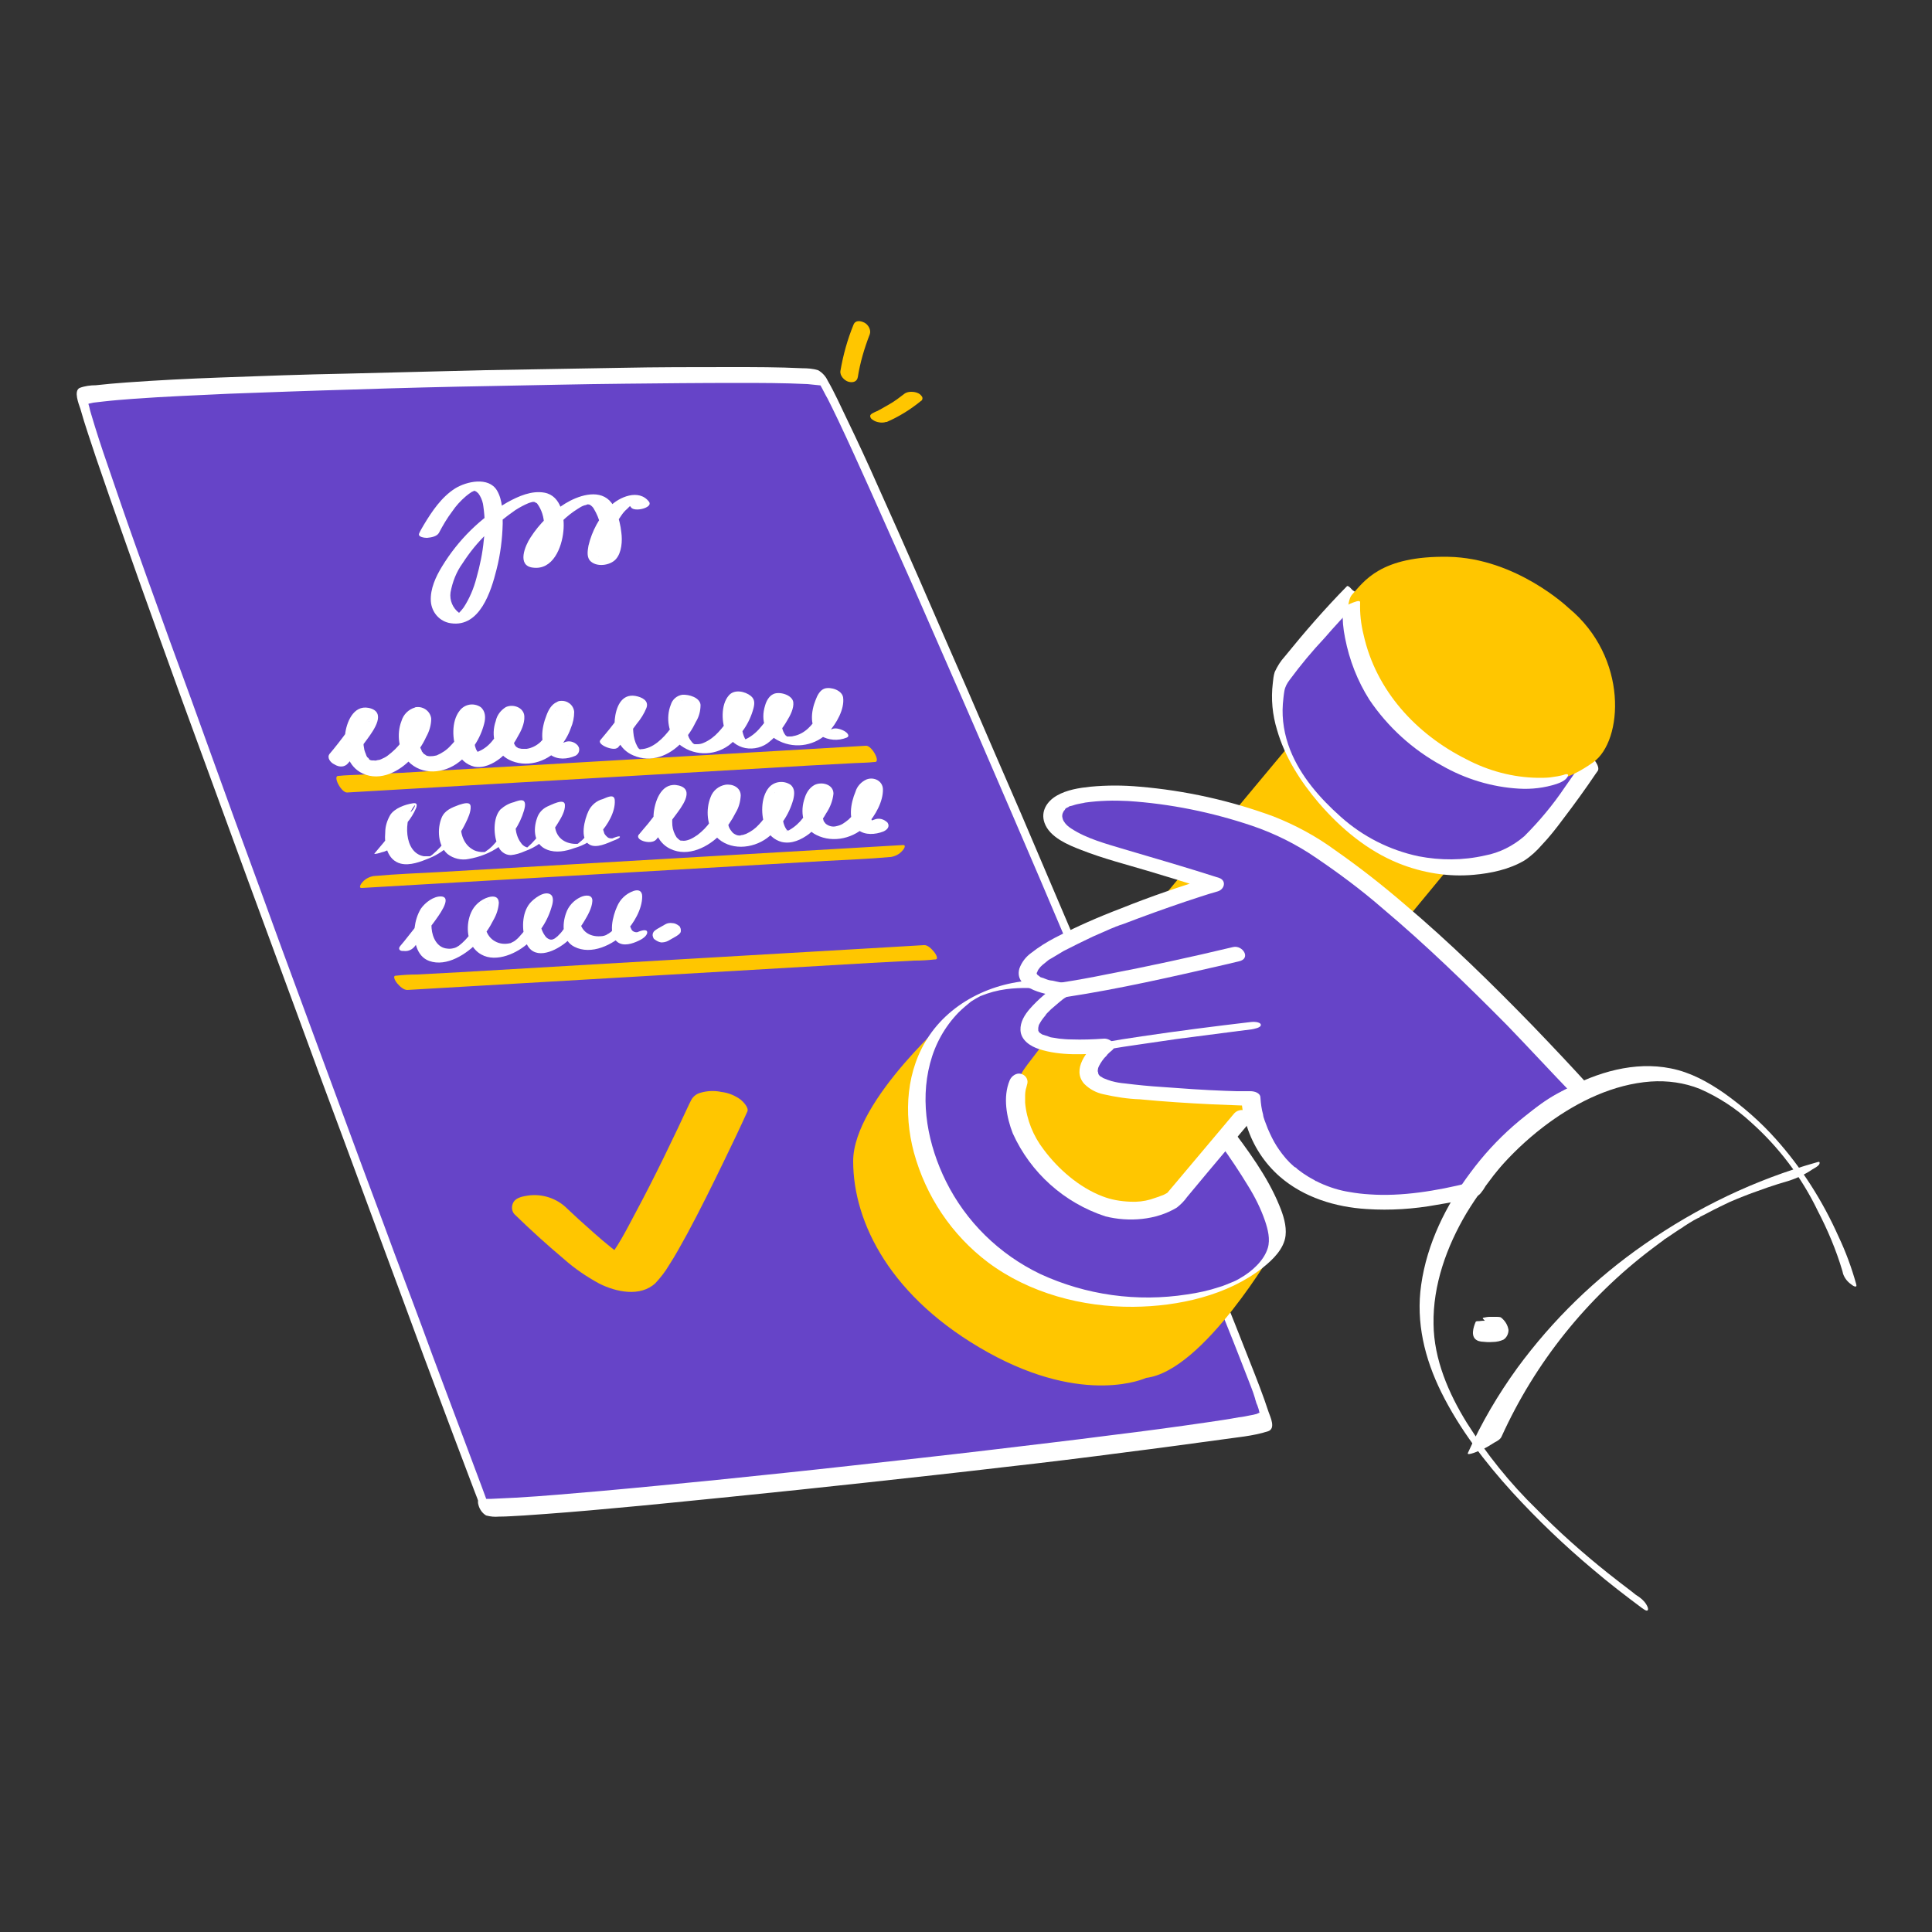 <svg transform="scale(1)" version="1.1" id="LCr2WRf7YY" xmlns="http://www.w3.org/2000/svg" xmlns:xlink="http://www.w3.org/1999/xlink" x="0px" y="0px" viewBox="0 0 500 500" xml:space="preserve" class="pbimage_pbimage__wrapper__image__0LEis false"><rect x="0" y="0" width="500" height="500" fill="#333333" stroke="none"/><title>Approval 3</title><style type="text/css"> .st0{fill:#FFFFFF;} .st1{fill:#000005;} .st2{fill:#59BE4C;}
 .st2{fill:#ffc600;}
 .st1{fill:#fff;}
 .st0{fill:#6644c8;}</style><g id="paper"><path class="st0" d="M125.4,390c0,0-106.1-284.1-104-287.3s186.5-7.5,191.1-4.8s117.4,266.7,115.2,269.8S131,392.3,125.4,390z" fill="#FFFFFF"></path><path class="st1" d="M126.6,390l-1.8-4.9c-1.7-4.5-3.4-9.1-5.1-13.6c-2.6-6.9-5.2-13.9-7.8-20.8c-3.2-8.8-6.5-17.5-9.8-26.3
		c-3.7-10.1-7.5-20.1-11.2-30.2c-4-10.8-8-21.7-12-32.5c-4.1-11.1-8.2-22.2-12.2-33.3c-4-10.8-7.9-21.6-11.8-32.4
		c-3.6-10-7.2-20-10.9-30c-1.6-4.5-3.3-9.1-4.9-13.6c-0.8-2.1-1.5-4.2-2.3-6.4c-0.7-2-1.4-3.9-2-5.6c-2.4-6.7-4.7-13.5-7-20.2
		c-1.5-4.3-2.9-8.6-4.2-13c-0.2-0.7-0.4-1.3-0.5-1.9l-0.2-0.7c0-0.1,0-0.2-0.1-0.3c-0.1-0.5,0.1,0.5,0,0.2c0-0.1-0.1-0.3-0.1-0.4
		c0.1-0.4-0.1,0.5,0,0.2c-0.2,0.5-0.4,0.3,0.2,0.2l0.3-0.1c0.3-0.1-0.2,0,0.1,0l0.9-0.2c0.9-0.1,1.7-0.2,2.6-0.3
		c2.6-0.3,5.3-0.5,7.9-0.7c8.2-0.6,16.3-0.9,24.5-1.3c10.8-0.4,21.6-0.8,32.4-1.1c11.9-0.4,23.8-0.7,35.7-0.9
		c11.5-0.2,23-0.5,34.5-0.6c9.6-0.1,19.2-0.2,28.8-0.2c6.1,0,12.3,0,18.4,0.3c1.3,0.1,2.6,0.3,3.9,0.4c-0.3,0-0.3-0.2-0.1,0
		s-0.3-0.2-0.2-0.2c-0.2-0.2-0.4-0.4-0.6-0.6c0.3,0.3,0.2,0.7-0.1-0.1c0.1,0.2,0.2,0.4,0.3,0.6c0.7,1.2,1.3,2.5,2,3.7
		c0.1,0.2,0.2,0.4,0.3,0.6l0.1,0.2l0.7,1.4c0.5,1.1,1.1,2.2,1.6,3.3c2.8,5.9,5.5,11.9,8.2,17.9c3.6,8.1,7.2,16.1,10.8,24.2
		c4.2,9.6,8.4,19.2,12.6,28.8c4.6,10.5,9.1,21.1,13.7,31.7c4.7,10.9,9.4,21.9,14,32.8c4.6,10.8,9.1,21.5,13.7,32.3
		c4.2,9.9,8.3,19.9,12.5,29.8c3.6,8.6,7.1,17.1,10.6,25.7c2.7,6.6,5.4,13.2,8,19.9c0.9,2.4,1.9,4.8,2.8,7.2c0.4,1,0.7,1.9,1,2.9
		l0.1,0.3c0.2,0.5-0.2-0.5-0.1-0.2l0.2,0.6c0.1,0.4,0.2,0.7,0.4,1.1c0.2,0.6,0.4,1.1,0.5,1.7c0.1,0.2,0.1,0.4,0.2,0.6
		c0.2,0.5-0.1-0.6,0,0c0,0.3,0-0.6,0.2-0.5c-0.3,0.1-0.7,0.2-1,0.4c-0.8,0.2-1.1,0.3-1.8,0.4c-1,0.2-1.9,0.4-2.9,0.5
		c-2.7,0.5-5.5,0.9-8.2,1.3c-8.2,1.2-16.4,2.3-24.6,3.3c-10.7,1.4-21.3,2.6-32,3.9c-11.8,1.4-23.6,2.7-35.4,4
		c-11.6,1.3-23.2,2.5-34.9,3.7c-10.1,1-20.2,2-30.3,2.9c-7.2,0.6-14.5,1.3-21.8,1.7c-2.1,0.1-4.1,0.2-6.2,0.3c-0.6,0-1.3,0-1.9,0
		l-0.6,0c-0.4,0-0.1,0-0.1,0c-1-0.4-1,0.8-0.8,1.5c0.3,1.2,1,2.2,2,2.8c1.1,0.3,2.2,0.4,3.3,0.3c2.2,0,4.4-0.2,6.6-0.3
		c7.4-0.5,14.9-1.1,22.3-1.8c10.3-0.9,20.6-2,30.8-3c11.8-1.2,23.5-2.4,35.3-3.7c11.9-1.3,23.8-2.6,35.7-4
		c10.7-1.2,21.3-2.5,31.9-3.9c8-1,16-2.1,24.1-3.2c4-0.6,8.4-0.9,12.4-2.2c2-0.7,0.6-3.6,0.1-5c-1.4-4.3-3.1-8.6-4.8-12.9
		c-2.6-6.7-5.3-13.4-8-20.1c-3.5-8.7-7.1-17.3-10.7-26c-4.2-10.1-8.4-20.1-12.6-30.1c-4.6-10.8-9.1-21.7-13.8-32.5
		c-4.7-11-9.4-22.1-14.1-33.1c-4.6-10.6-9.2-21.2-13.8-31.9c-4.2-9.6-8.4-19.2-12.6-28.9c-3.5-8-7.1-16.1-10.7-24.1
		c-2.6-5.9-5.3-11.7-8.1-17.5c-1.6-3.3-3.1-6.7-4.9-9.8c-0.5-1.1-1.4-2.1-2.5-2.7c-1.3-0.4-2.7-0.5-4.1-0.5
		c-6.1-0.3-12.2-0.3-18.4-0.3c-9.6,0-19.3,0-28.9,0.2c-11.6,0.2-23.2,0.4-34.8,0.6c-12,0.3-24,0.6-36,0.9c-10.8,0.2-21.7,0.6-32.5,1
		c-8.2,0.3-16.3,0.7-24.5,1.3c-2.6,0.2-5.1,0.4-7.7,0.7c-1.4,0-2.9,0.2-4.2,0.7c-1.6,0.8-0.2,4.2,0.2,5.4c1.2,4.3,2.7,8.5,4.1,12.8
		c2.3,6.7,4.6,13.4,7,20.1c3.1,8.8,6.2,17.6,9.4,26.4c3.6,10,7.2,20,10.9,30c4,10.9,8,21.9,12,32.8c4.1,11.1,8.2,22.3,12.3,33.4
		c4,11,8.1,22,12.2,33c3.7,10.1,7.5,20.2,11.2,30.3c3.3,8.8,6.5,17.6,9.8,26.5c2.6,6.9,5.2,13.9,7.8,20.8c1.7,4.5,3.4,9,5.1,13.5
		c0.6,1.5,1.2,3.1,1.7,4.6c0.3,0.7,1.2,2.4,2.2,2.3S126.8,390.6,126.6,390z" fill="#000005"></path><path class="st1" d="M113.6,137.9c1-1.9,2.1-3.8,3.4-5.5c1-1.5,2.2-2.8,3.6-4c0.5-0.4,1-0.8,1.5-1.1l0.5-0.2
		c-0.5,0.2,0.1-0.1,0.2-0.1s-0.6,0.1-0.1,0c-0.8,0.1,0.6,0.1-0.1,0c0.1,0,0.3,0,0.4,0.1c0.2,0.1,0.4,0.2,0.6,0.4
		c-0.3-0.2,0.1,0.1,0.2,0.2c0.1,0.2,0.3,0.4,0.4,0.6c0.5,0.9,0.8,1.8,0.9,2.8c0.4,2.9,0.5,5.8,0.1,8.7c-0.3,3.3-1,6.6-1.9,9.8
		c-0.7,2.7-1.8,5.3-3.3,7.6c-0.3,0.4-0.7,0.9-1.1,1.3l-0.2,0.2c-0.3,0.3,0.3-0.2,0,0c-0.1,0.1-0.2,0.1-0.3,0.2c-0.4,0.3,0.4-0.1,0,0
		c-0.6,0.2,0.5-0.1-0.1,0c0.1,0,1.1-0.1,0.6-0.1c0.3,0,0.7,0.2,0.3,0c-0.1,0-0.4-0.2,0,0c-0.1-0.1-0.3-0.1-0.4-0.2
		c-1.6-1.2-2.5-3.2-2.2-5.3c0.5-2.7,1.5-5.3,3.1-7.5c1.8-2.8,3.9-5.4,6.3-7.7c2.3-2.3,4.8-4.3,7.4-6.1c1.1-0.7,2.2-1.3,3.4-1.8
		l0.3-0.1c0.5-0.2-0.5,0.2,0,0l0.7-0.2c0.7-0.2-0.4,0.1,0.2,0c0.8-0.2-0.3,0,0.2,0s-0.5,0.1,0.2,0c0.1,0,0.4,0.1-0.2,0
		c0.1,0,0.2,0,0.3,0.1c0.2,0.2-0.1,0-0.1,0c0.1,0,0.2,0.1,0.3,0.1c0.4,0.3,0-0.1,0.3,0.2c1.2,1.6,1.8,3.6,1.8,5.6
		c0.1,2.1-0.2,4.3-1,6.2c-0.3,0.7-0.6,1.4-1.1,2.1c-0.2,0.3-0.5,0.5-0.7,0.8c0.2-0.2,0.1,0,0,0c0.2-0.1,0.4-0.2,0.6-0.2
		c0.7-0.3,1.4-0.3,2.1,0c0,0-0.1,0-0.2-0.3c-0.1-0.2-0.1-0.4-0.2-0.6c-0.1-0.5,0-0.9,0.1-1.4c0.4-1.3,1-2.6,1.8-3.7
		c1.9-2.8,4.4-5.3,7.3-7.1c0.6-0.4,1.1-0.7,1.7-0.9c0.1,0,0.6-0.2,0.1,0l0.6-0.2c0.2-0.1,0.2-0.2-0.1,0l0.4-0.1h-0.1
		c0.2-0.1,0.1-0.1-0.1,0c0,0,0.7,0.1,0.1,0c0.1,0,0.3,0.1,0.4,0.1c0.3,0.1-0.4-0.2,0.1,0c0.5,0.3,0.9,0.7,1.1,1.1
		c1.5,2.5,2.2,5.4,2.2,8.4c0,1-0.1,2-0.4,2.9c-0.1,0.4-0.3,0.7-0.5,1c0,0-0.2,0.2-0.2,0.3c0.3-1,2.4-0.2,2.6-0.5
		c-0.2-0.2-0.3-0.4-0.4-0.6c-0.1-0.5-0.1-1,0-1.4c0.2-1.5,0.7-2.9,1.4-4.3c0.7-1.5,1.5-2.8,2.4-4.1c0.4-0.6,0.9-1.2,1.5-1.7
		c0.2-0.2,0.4-0.4,0.6-0.6c0.1-0.1,0.9-0.7,0.5-0.4c0.1-0.1,0.2-0.1,0.3-0.1c0.5-0.1-0.5,0.1,0,0c0.1,0-1,0.1-0.7,0.1
		s-0.6-0.1-0.5-0.1c0.2,0-0.1-0.2,0.1,0s0.2,0.1,0.2,0.1l0.2,0.2c0.1,0.1,0.2,0.3,0.3,0.4c0.9,1.3,5.7,0.1,4.7-1.4
		c-2.6-3.5-7.8-1.3-10.2,1.2c-2.7,2.8-4.6,6.3-5.5,10.1c-0.2,1.2-0.5,2.7,0.3,3.8c1.6,1.9,5.3,1.4,6.8-0.3s1.7-4.7,1.4-6.9
		c-0.2-1.8-0.6-3.7-1.4-5.4c-0.3-1.1-0.9-2.1-1.7-2.9c-3.1-3-8.3-1.1-11.4,0.8c-3.6,2.2-6.7,5.2-9,8.8c-1.4,2.1-3.6,7.3,0.6,7.8
		c5.2,0.7,7.5-5.2,7.9-9.4c0.4-3.7-0.5-9.2-4.9-10c-3.3-0.6-6.7,0.9-9.6,2.5c-6.9,4-12.7,9.7-16.9,16.6c-1.6,2.6-3.1,5.8-2.9,9
		c0.2,2.9,2.3,5.3,5.2,5.7c7.5,1.1,10.4-8.3,11.8-13.9c1-3.9,1.5-7.9,1.6-11.9c0-2.8,0-6.1-1.5-8.6c-2.2-3.6-7.9-2.3-10.8-0.5
		c-3.5,2.2-6,5.9-8.1,9.4c-0.4,0.7-0.9,1.5-1.2,2.2c-0.5,1,1.4,1.2,2,1.2C111.7,139.1,113.1,138.8,113.6,137.9L113.6,137.9z" fill="#000005"></path><path class="st2" d="M133.1,314.2c4.1,4,8.4,7.9,12.8,11.6c2.8,2.5,5.9,4.6,9.2,6.4c4.4,2.2,10.6,3.5,14.5-0.1
		c1.3-1.4,2.5-2.9,3.5-4.6c1.7-2.6,3.2-5.4,4.7-8.1c3.4-6.3,6.6-12.8,9.7-19.2c2-4.1,4-8.3,5.9-12.5c0.5-1-1.1-2.6-1.7-3.1
		c-1.5-1.1-3.2-1.8-5-2c-1.8-0.4-3.7-0.3-5.4,0.2c-1.2,0.3-2.2,1.2-2.6,2.3l-0.3,0.7l0.4-1c-4.6,9.9-9.3,19.7-14.4,29.2
		c-2.3,4.3-4.6,9-7.8,12.7c-0.2,0.2-0.5,0.5-0.7,0.7c-0.2,0.3,1.1-0.9,0.6-0.5c-0.1,0.1-0.2,0.1-0.3,0.2c1.2-1.1,4.4-0.9,5.8-0.7
		c-0.9-0.2,2.5,0.7,1.3,0.3c-0.9-0.3,2.1,1,0.8,0.3c-0.5-0.3-1-0.5-1.5-0.8s1.6,1,0.8,0.5l-0.3-0.2l-1.1-0.7c-1.3-0.9-2.6-2-3.9-3
		c-2.9-2.3-5.6-4.8-8.4-7.3c-1-0.9-1.9-1.8-2.9-2.7c-0.6-0.6-1.3-1.3,0.1,0.1l-0.3-0.3c-2.6-2.5-6.3-3.7-9.9-3.2
		c-1.3,0.2-3.1,0.5-3.8,1.7C132.3,312.1,132.4,313.4,133.1,314.2L133.1,314.2z" fill="#59BE4C"></path><path class="st2" d="M89.8,205.1l13.7-0.8l32.6-1.9l39.5-2.3l34.2-2l11.2-0.6c1.8-0.1,3.6-0.1,5.3-0.3h0.2c1.4-0.1-0.9-4.3-2.4-4.2
		l-13.7,0.8l-32.7,1.9l-39.5,2.3l-34.2,2L93,200.5c-1.8,0.1-3.6,0.1-5.3,0.3h-0.2C86.1,200.9,88.3,205.1,89.8,205.1L89.8,205.1z" fill="#59BE4C"></path><path class="st2" d="M93.7,229.8l13.7-0.8l32.7-1.9l39.5-2.3l34.2-2c5.5-0.3,11-0.5,16.5-1h0.2c1.2-0.2,2.2-0.7,3-1.6
		c0.4-0.4,1.2-1.6,0.1-1.5l-13.7,0.8l-32.7,1.9l-39.5,2.3l-34.2,2c-5.5,0.3-11,0.5-16.5,1h-0.2c-1.2,0.2-2.2,0.7-3,1.6
		C93.5,228.6,92.6,229.9,93.7,229.8L93.7,229.8z" fill="#59BE4C"></path><path class="st2" d="M105.4,256.2l13.7-0.8l32.6-1.9l39.5-2.3l34.2-2l11.2-0.6c1.8,0,3.6-0.1,5.3-0.3h0.2c1-0.1-0.2-1.8-0.4-2
		c-0.6-0.7-1.6-1.8-2.6-1.7l-13.6,0.8l-32.7,1.9l-39.5,2.3l-34.2,2l-11.2,0.6c-1.8,0-3.6,0.1-5.3,0.3c-0.1,0-0.2,0-0.2,0
		c-1,0.1,0.2,1.8,0.4,2C103.4,255.2,104.4,256.2,105.4,256.2z" fill="#59BE4C"></path><path class="st1" d="M90.1,197.5c1.8-2,3.4-4.1,5-6.3s5.1-7,0.3-8c-4-0.8-5.8,3.9-6.1,7c-0.3,3.9,0.7,8.2,4.6,10
		c4.6,2.1,9.6-0.6,12.7-4c1.5-1.6,2.8-3.5,3.7-5.5c0.8-1.4,1.3-3.1,1.3-4.7c-0.2-1.9-2-3.2-3.8-3c-0.1,0-0.3,0-0.4,0.1
		c-1.7,0.5-3,1.8-3.5,3.5c-1.3,3.3-0.8,7.8,1.7,10.4c3.6,3.8,9.4,3.2,13.2,0.2c3.2-2.5,5.5-6,6.5-9.9c0.4-1.5,0.4-3.2-0.9-4.3
		c-1.8-1.2-4.2-0.8-5.5,1c-2.1,2.7-1.9,7.5-0.6,10.5c0.7,1.9,2.4,3.4,4.4,3.9c2.4,0.5,4.9-0.7,6.8-2.2c1.8-1.5,3.3-3.3,4.4-5.4
		c0.9-1.5,1.9-3.5,1.8-5.4c-0.1-2.3-2.9-3.3-4.8-2.4c-1.3,0.8-2.3,2.1-2.6,3.6c-1.3,3.7-0.3,8.1,3.4,10c4.3,2.2,9.7,0.7,12.8-2.8
		c1.4-1.6,2.5-3.3,3.2-5.3c0.6-1.4,0.9-2.8,0.9-4.3c-0.2-1.8-1.8-3-3.6-2.8c-0.3,0-0.6,0.1-0.9,0.3c-1.4,0.6-2.2,2.1-2.7,3.5
		c-1.2,3-2,7.8,1,10.1c1.9,1.4,4.4,1.2,6.5,0.3c0.8-0.4,1.2-1.3,0.9-2.2c-0.1-0.2-0.2-0.3-0.3-0.5c-0.9-1-2.3-1.3-3.4-0.8
		c-0.3,0.1-0.5,0.2-0.8,0.3c-0.3,0-0.1-0.1,0,0c-0.3-0.2,0,0,0.1,0.1c-0.3-0.2,0.5,0.3,0.2,0.1s0.2,0.1,0.1,0.1s-0.3-0.5,0,0
		c-0.1-0.1-0.3-0.8-0.2-0.4c-0.2-0.8-0.2-1.6-0.1-2.4c0.1-0.6,0.2-1.2,0.4-1.9c0.1-0.3,0.2-0.7,0.3-1c0-0.1,0.1-0.2,0.1-0.4
		c0.2-0.4-0.1,0.2,0.1-0.2c0.2-0.4,0.5-0.9,0.7-1.3c0.2-0.3,0,0.1-0.1,0.1c0.1-0.1,0.1-0.1,0.2-0.2c-1.1,0.5-2.4,0.3-3.2-0.5
		c-0.3-0.3-0.1-0.4-0.2-0.5s0-0.2,0,0c0,0.1,0,0.3,0,0.4c0,0.4,0-0.4,0-0.1c0,0.1,0,0.2,0,0.4s-0.1,0.5-0.1,0.8
		c-0.3,1.2-0.7,2.3-1.3,3.3c-0.6,1.2-1.5,2.3-2.5,3.3c-1,0.9-2.2,1.5-3.5,1.7c0.2,0-0.7,0-0.9,0c-0.3,0-0.6,0-0.8-0.1
		c-0.8-0.1,0.2,0.1-0.2,0c-0.2-0.1-0.3-0.1-0.5-0.2c0.5,0.3-0.6-0.5-0.2-0.1c-0.5-0.5-0.8-1.1-0.8-1.8c-0.1-0.3-0.1-0.6-0.1-1
		c0-0.2,0-0.4,0-0.6c0-0.3,0.1-0.6,0.1-0.9c0.1-0.3,0.1-0.6,0.2-0.9c0-0.2,0.3-0.9,0.2-0.5c0.2-0.4,0.4-0.8,0.7-1.2
		c0.2-0.3-0.1,0.1-0.1,0.1c0.1-0.1,0.2-0.2,0.2-0.2c0,0-0.5,0.2-0.2,0.1c-0.8,0.3-1.7,0.2-2.4-0.4c-0.8-0.6-0.4-0.5-0.7-1v0.3
		c0,0,0.1-0.4,0-0.1c0,0.1,0,0.2,0,0.3c-0.1,0.6-0.3,1.1-0.5,1.6c-0.7,1.6-1.6,3-2.7,4.3c-1,1.3-2.2,2.3-3.6,2.9
		c-0.2,0.1-0.4,0.2-0.7,0.2c-0.1,0,0.3,0,0.1,0c0.6,0.2,0.3,0.1,0.2,0.1c-0.4-0.1,0.2,0.2,0.1,0s-0.4-0.4,0,0l-0.3-0.4
		c0.3,0.3-0.2-0.3-0.2-0.4c-0.1-0.3-0.2-0.6-0.3-0.9c0.1,0.2-0.1-0.5-0.1-0.6c-0.1-0.4-0.1-0.8-0.2-1.2c-0.1-1.3,0-2.5,0.3-3.8
		c0.1-0.2,0.1-0.5,0.2-0.7c-0.2,0.4,0.2-0.3,0.3-0.4c0.1-0.1,0.1-0.2,0.2-0.2c-0.3,0.4-0.1,0.1,0,0c0.3-0.2,0.1,0-0.1,0
		c0.5,0-0.8,0.1-0.7,0.1c-0.8,0-1.6-0.5-2-1.2c0.1,0.2,0,0.2,0-0.2v0.2c0,0-0.1,0.6,0,0.2c0,0.3-0.1,0.6-0.2,0.8
		c-0.7,2.6-2.1,5.1-4,7c-1,1.1-2.2,1.9-3.6,2.5c-0.5,0.1-0.9,0.2-1.4,0.2c-0.2,0-0.4,0-0.5,0c0.4,0,0,0-0.1,0s-0.8-0.2-0.3,0
		c-0.2-0.1-0.4-0.2-0.6-0.3c0.4,0.2-0.2-0.2-0.4-0.3c-0.5-0.4,0.2,0.2-0.1-0.1c-0.1-0.1-0.2-0.3-0.3-0.4c-0.1-0.1-0.2-0.2-0.2-0.3
		c0.2,0.3,0,0,0-0.1c-0.2-0.4-0.4-0.8-0.5-1.2c-0.3-1.1-0.3-2.2-0.2-3.4c0.1-1,0.4-2,1-2.8c-0.1,0.1-0.1,0,0.2-0.2s-0.4,0.1-0.3,0.1
		c-0.8,0.1-1.6-0.2-2.2-0.8c-0.2-0.2-0.3-0.5-0.2-0.2s-0.2-0.5-0.1-0.1c0,0.1,0,0.2,0,0.3c0,0,0.1-0.5,0-0.1s-0.1,0.5-0.1,0.8
		c-0.1,0.5-0.3,1-0.5,1.5c-0.6,1.4-1.4,2.8-2.4,4c-0.9,1.3-2.1,2.4-3.4,3.4c-0.5,0.4-1.1,0.7-1.8,1c-0.2,0.1-0.5,0.2-0.8,0.2
		c-0.3,0.1-0.7,0.2-1,0.1c-0.2,0-0.4,0-0.6,0c0.1,0,0.5,0.1,0,0c-0.1,0-0.3-0.1-0.4-0.1c0.6,0.2,0.1,0,0,0c-0.3-0.2,0.5,0.4,0,0
		l-0.3-0.2c-0.5-0.4,0.2,0.2,0-0.1c-0.1-0.1-0.2-0.3-0.4-0.4c-0.2-0.3,0.2,0.4-0.1-0.1l-0.2-0.4c-0.1-0.3-0.2-0.6-0.3-0.8
		c0,0-0.1-0.3-0.2-0.6c-0.1-0.4-0.1-0.8-0.2-1.2c-0.1-1.2,0-2.5,0.3-3.7c0.1-0.3,0.2-0.6,0.2-0.9c0.2-0.5,0-0.1,0.2-0.4
		c0.1-0.2,0.2-0.4,0.3-0.7c0.2-0.2,0.5-0.6,0.2-0.4c0.3-0.3,0.5-0.2,0.1-0.1c0.3-0.1-0.2,0.1-0.2,0.1s0.4,0,0,0
		c-1.1,0-2.2-0.7-2.6-1.7c0.1,0.2,0-0.2,0-0.3s0,0.3-0.1,0.3s-0.2,0.6,0,0c0,0.1-0.1,0.2-0.1,0.2c-0.1,0.2-0.2,0.4-0.3,0.6
		c-0.3,0.5-0.6,1.1-1,1.6c-1.5,2.2-3.1,4.3-4.8,6.4l-1,1.2c-0.8,1,0.3,2.3,1.2,2.7C87.9,198.7,89.3,198.5,90.1,197.5L90.1,197.5z" fill="#000005"></path><path class="st1" d="M159.8,193.6c1.8-2,3.4-4.1,5-6.3c1-1.2,1.9-2.6,2.5-4.1c0.7-1.9-1.2-2.8-2.9-3.1c-3.7-0.6-5,3.1-5.3,6.1
		c-0.3,3.9,1,7.7,4.8,9.3c4.6,2,9.3,0.1,12.6-3.4c1.5-1.6,2.7-3.4,3.6-5.3c0.8-1.3,1.2-2.8,1.2-4.4c-0.2-1.9-3-2.7-4.7-2.6
		c-1.4,0.2-2.6,1.2-3,2.6c-1.3,3.2-0.7,7.6,1.9,10c3.7,3.2,9.1,3.4,13.1,0.5c3.1-2.4,5.4-5.8,6.4-9.6c0.3-1.2,0.4-2.3-0.7-3.2
		c-1.5-1.2-4.3-1.8-5.7-0.1c-2.1,2.4-1.9,7.2-0.6,9.9c1,1.9,2.8,3.3,4.9,3.7c2.2,0.4,4.6-0.2,6.3-1.7c1.8-1.5,3.3-3.3,4.5-5.4
		c0.8-1.3,1.8-3.2,1.6-4.8c-0.3-1.9-3.6-2.8-5.1-2.1c-1.2,0.5-1.9,1.9-2.2,3c-1.2,3.8,0,7.5,3.7,9.2c4.3,2.1,9.5,1.1,12.8-2.4
		c1.9-2.1,4.1-5.8,3.7-8.9c-0.3-1.9-3.2-2.8-4.8-2.3c-1.2,0.4-1.9,1.8-2.3,2.9c-1.2,2.9-1.8,7.4,1.3,9.3c2,1.2,4.5,1.4,6.7,0.5
		c1-0.4,0.1-1.3-0.4-1.6c-0.8-0.5-2.4-1.1-3.4-0.6c-0.4,0.2-0.8,0.3-1.2,0.4c0.1,0,0.1-0.2-0.2,0h0.2c-0.3,0-0.2,0,0.2,0.1
		s0.9,0.4,1.3,0.6c-0.2-0.1-0.1-0.2,0,0c0-0.2-0.2-0.4-0.3-0.5c-0.4-1.1-0.5-2.3-0.3-3.4c0.1-1.3,0.5-2.5,1-3.7
		c0.2-0.4,0.4-0.8,0.7-1.2c0.1-0.1,0.3-0.2,0.4-0.4s-0.1,0-0.1,0c0.6-0.9-3.4-1.9-3.6-1.1c0,0-0.1-0.4-0.1,0c0,0.1,0,0.1,0,0.2
		c0,0.3,0,0.1,0,0.3c0,0.5-0.1,1-0.2,1.5c-0.3,1.2-0.8,2.4-1.4,3.6c-1.3,2.5-3.5,4.9-6.4,5.4c-0.3,0.1-0.6,0.1-0.9,0.1
		c-0.2,0-0.4,0-0.6,0c0.2,0-0.4,0-0.1,0c0,0-0.2-0.1,0,0c-0.1-0.1-0.3-0.2-0.4-0.3c-0.7-0.9-1-2-1-3.2c0-1.2,0.3-2.4,0.8-3.4
		c0.2-0.4,0.4-0.8,0.6-1.1c0.1-0.1,0.3-0.2,0.3-0.3s0.2-0.2,0.1-0.1s-0.1,0.1,0,0c-0.7,0.1-1.4-0.1-1.9-0.5
		c-0.2-0.1-1.7-0.6-1.7-0.7s0,0.2,0,0.2l-0.1,0.5c-0.1,0.6-0.3,1.2-0.6,1.8c-0.7,1.5-1.5,3-2.6,4.3c-1.1,1.4-2.4,2.6-4,3.4
		c-0.3,0.1-0.6,0.3-0.9,0.4c-0.3,0.1-0.4,0,0.1,0.1c0.2,0,0.9,0.5,1.1,0.4c-0.1,0-0.4-0.4-0.5-0.6c-1.3-2.1-1.3-5.3-0.7-7.6
		c0.1-0.5,0.3-1,0.6-1.5c0.1-0.1,0.2-0.3,0.3-0.4c0.1-0.1,0.2-0.2,0.4-0.3h-0.1c-1.1,0.2-2.2-0.1-3-0.9c0,0-0.3-0.3-0.3-0.4
		c0,0.1,0.1,0.3,0.1,0.5c0,0.4-0.1,0.8-0.2,1.2c-0.7,2.8-2.2,5.3-4.2,7.4c-1,1.1-2.3,2.1-3.7,2.7c-0.6,0.3-1.2,0.4-1.9,0.4h-0.5
		c-0.1,0-0.1-0.1-0.1,0c-0.4-0.2-0.7-0.6-0.9-0.9c-0.4-0.5-0.7-1.1-0.8-1.8c-0.4-1.3-0.5-2.6-0.3-3.9c0.2-1.1,0.6-2.1,1.2-3
		c0.2-0.2,0.4-0.4,0.7-0.6c0.2-0.2,0,0.1-0.1,0l-2.8-0.9c-0.1-0.1-0.2-0.2-0.2-0.3c0-0.1,0.1,0.2,0.1,0.4c0.1,2.2-1.8,5.1-3.1,7
		c-1.8,2.4-4.5,5.2-7.7,5.3h-0.2c-0.4,0-0.1,0.1-0.2,0s0.4,0,0.4,0.2c-0.1-0.3,0,0-0.1-0.1c-0.1-0.1-0.2-0.2-0.4-0.3
		c0,0.1-0.3-0.4-0.4-0.6c-0.6-1.1-0.9-2.3-1-3.6c-0.2-2,0.1-5.1,1.7-6.7c0.2-0.1,0.3-0.3,0.5-0.4c0,0-0.2,0.2,0,0s0,0.1-0.1,0
		c0.2,0.5-3.1-1.4-3.2-1.3c-0.2,0.1,0.1-0.2,0,0c0.1-0.2,0,0.1-0.1,0.2c-0.4,1-0.9,1.9-1.5,2.7c-1.5,2.2-3.1,4.3-4.8,6.3l-1,1.2
		c-1.1,1.2,3.5,3,4.4,2L159.8,193.6z" fill="#000005"></path><path class="st1" d="M100.3,219.3c1.8-2,3.4-4.1,5-6.3c1-1.2,1.8-2.5,2.4-3.9c0.3-0.9,0.2-1.4-0.9-1.2c-2,0.3-4.7,1.3-5.8,3
		c-0.8,1.4-1.3,2.9-1.3,4.5c-0.3,3.1,0.5,7.2,4,8.1c2.4,0.6,5.2-0.5,7.4-1.4c2.2-0.9,4.1-2.2,5.8-3.9c1.5-1.5,2.7-3.3,3.6-5.2
		c0.6-1.2,1.4-2.9,1.3-4.3s-2-0.7-3-0.4c-1.9,0.7-3.7,1.4-4.5,3.3c-1.2,2.9-1,7.2,1.5,9.4c1.5,1.2,3.6,1.7,5.5,1.3
		c2.8-0.5,5.5-1.5,7.9-3.2c3.1-2.3,5.3-5.6,6.4-9.3c0.2-0.7,0.6-2.2-0.2-2.6c-0.6-0.3-1.9,0.2-2.4,0.4c-1.3,0.3-2.5,1-3.5,1.9
		c-2,2.2-1.8,6.9-0.6,9.4c0.5,1.4,1.8,2.4,3.3,2.4c1.2-0.1,2.5-0.5,3.6-1c1.4-0.5,2.8-1.2,4-2.1c1.9-1.4,3.4-3.2,4.6-5.2
		c0.8-1.3,1.9-3.1,1.8-4.7c-0.1-1.9-3.7,0.1-4.5,0.4c-1.3,0.6-2.3,1.7-2.7,3c-1.1,3-0.8,6.9,2.6,8.2c2.3,0.9,4.8,0.4,7-0.4
		c2.5-0.7,4.7-2,6.6-3.8c2-2.1,4.1-5.6,3.9-8.6c-0.1-1.8-2.1-0.7-3.1-0.3c-1.6,0.4-3,1.6-3.7,3.1c-1,2.1-2.4,7.2,0.3,8.7
		c1.8,1,4.6-0.4,6.3-1.1c0.3-0.1,1.8-0.7,1.5-1s-2.7,0.8-2.9,0.9c2.2-0.9,0.9-0.1-0.1-0.6c-0.4-0.3-0.8-0.7-1-1.1
		c-0.4-1.1-0.6-2.3-0.4-3.5c0.1-1.3,0.5-2.6,1-3.9c0.2-0.5,0.5-1,0.8-1.4c0.1-0.1,0.3-0.3,0.4-0.4c0.3-0.4-4.1,0.5-3.8,1.5
		c0.5,1.8-0.2,3.8-1,5.5c-0.6,1.4-1.5,2.6-2.5,3.7c-0.5,0.5-1.1,0.9-1.6,1.4c-0.1,0.1-0.2,0.1-0.2,0.2c0-0.1,1.7-0.5,1.4-0.5
		s-0.9,0.1-1.4,0.1c-3.1,0-5.4-1.8-5.5-5c-0.1-1.2,0.2-2.5,0.6-3.6c0.2-0.5,0.4-0.9,0.7-1.4c0.1-0.1,0.3-0.3,0.4-0.4
		s0.2-0.2,0.1-0.1c-3.9,0.9-5.1,1.4-3.7,1.4h0.1c0.1,0.3,0.3,0.4,0.3,0.7c0,0.5-0.1,1.1-0.3,1.6c-0.6,1.6-1.4,3.2-2.4,4.6
		c-1.1,1.4-2.3,2.7-3.8,3.8c-0.8,0.6,2.5-0.5,1.7-0.6c-0.1,0-0.3,0-0.4,0c-0.3,0-0.5-0.1-0.8-0.2c-0.5-0.2-1-0.6-1.3-1.1
		c-1.6-2.1-1.7-5.4-1.1-7.8c0.1-0.6,0.3-1.2,0.6-1.7c0.1-0.2,0.2-0.4,0.4-0.6c1.1-1.7-2.4,2-3.2,1c0.1,0.1,0.3,0.2,0.4,0.4
		c0.1,0.4,0.1,0.8,0.1,1.1c-0.3,2.7-2,5.5-3.8,7.6c-0.5,0.6-1,1.1-1.6,1.6c-0.5,0.4-1.2,0.8-1.6,1.2c-0.1,0.1,1.6-0.5,1.3-0.5
		s-0.4,0.1-0.6,0.1c-0.4,0-0.8,0-1.2,0c-0.9-0.1-1.7-0.3-2.4-0.8c-2.4-1.5-3.1-4.6-2.8-7.2c0.1-1.2,0.4-2.4,1.1-3.5
		c0.1-0.2,0.3-0.3,0.4-0.5l0.2-0.1c-0.2,0.3-3.5,1.1-3.3,1.3s0.4,0.2,0.5,0.5c0.1,1,0,2-0.5,2.9c-1.2,3.1-3.1,5.8-5.6,7.9
		c-0.3,0.3-0.7,0.5-1.1,0.8c-0.1,0.1-0.2,0.1-0.3,0.2l-0.2,0.1c0.4-0.2,0.8-0.3,1.2-0.5c-0.7,0-1.3,0-2,0c-5.3-0.9-5.2-9.6-2.6-12.9
		c1.2-1.6-1.2,4-3,1c-0.1-0.1,0.1,0.1,0.1,0.1c0.1,0.2,0.1,0.5,0.1,0.7c-0.3,1-0.8,1.9-1.4,2.7c-1.5,2.3-3.2,4.4-5,6.5l-1,1.2
		c-0.2,0.3,1.6-0.2,1.8-0.3c1-0.2,2-0.7,2.8-1.3L100.3,219.3z" fill="#000005"></path><path class="st1" d="M169.8,217.3c1.7-2,3.4-4.1,5-6.3c1.4-1.9,5.2-6.6,0.9-7.7s-6.1,3.6-6.5,6.9c-0.4,3.7,0.7,7.8,4.3,9.5
		c4.6,2.2,9.9-0.5,13.1-3.9c1.5-1.6,2.8-3.5,3.8-5.5c0.8-1.3,1.2-2.8,1.3-4.4c0-2.1-2.1-3.1-4-2.8c-1.7,0.3-3.2,1.5-3.8,3.2
		c-1.3,3.2-1,7.6,1.4,10.2c3.5,3.7,9.4,3.2,13.2,0.4c3.3-2.5,5.7-6,6.8-10c0.3-1.3,0.5-2.8-0.7-3.8c-1.8-1.2-4.2-0.9-5.6,0.7
		c-2.2,2.6-2.1,7.4-0.9,10.3c0.7,1.9,2.3,3.3,4.2,3.8c2.6,0.6,5.1-0.6,7.1-2.1c1.8-1.5,3.3-3.3,4.4-5.3c1-1.5,1.7-3.2,1.9-5.1
		c0-2.5-3.2-3.2-5-2.2c-1.2,0.7-2,1.9-2.4,3.2c-1.3,3.6-0.7,7.9,3,9.7c4.4,2.2,9.9,0.8,13.1-2.7c2.1-2.3,4.2-6,4.1-9.2
		c-0.1-2.1-2.3-3.2-4.2-2.5c-1.4,0.6-2.5,1.8-2.9,3.2c-1.2,2.8-2.2,7.7,0.7,9.9c1.8,1.4,4.4,1.2,6.5,0.4c0.9-0.4,1.8-1.2,1.1-2.3
		c-0.9-0.9-2.2-1.3-3.4-0.8l-0.6,0.2c-0.1,0-0.6,0.2-0.2,0.1c-0.1,0-0.3,0.1-0.4,0.1c0.4,0.2,0.3,0,0.1,0c0.5,0.1,0.2,0.1,0.6,0.2
		c-0.4-0.2,0.1,0.1,0.1,0.1s-0.2-0.3-0.3-0.4c0.2,0.4-0.1-0.4-0.1-0.5c-0.1-0.2-0.1-0.5-0.1-0.7c0,0.1,0-0.5,0-0.7c0-0.3,0-0.7,0-1
		c0.1-1.2,0.4-2.4,0.9-3.5c0.1-0.3,0.2-0.5,0.4-0.8s0.4-0.6,0.1-0.2c0.1-0.1,0.4-0.3,0.4-0.5c0,0-0.4,0.2-0.2,0.1
		c-1.1,0.5-2.4,0.3-3.4-0.6c0.2,0.2-0.2-0.4-0.1-0.2s0,0.2,0.1,0.2c-0.1,0,0-0.4,0,0.1c0,0.5-0.1,0.9-0.2,1.4
		c-0.3,1.1-0.7,2.2-1.3,3.3c-0.6,1.2-1.5,2.4-2.5,3.3c-0.5,0.4-1,0.8-1.5,1.1c-0.5,0.3-1.1,0.5-1.6,0.6c-1,0.3-2.1,0-2.9-0.7
		c0.2,0.2-0.2-0.3-0.3-0.4c-0.1-0.2-0.2-0.3-0.2-0.5c-0.2-0.5-0.3-1.1-0.3-1.6c-0.1-1.1,0.1-2.2,0.6-3.2c0.1-0.2,0.2-0.4,0.3-0.7
		s0.5-0.6,0.2-0.3c0.1-0.1,0.4-0.3,0.4-0.4c-0.3,0.7-2.7,0.1-3-0.1s-0.5-0.5-0.4-0.6c0,0.2-0.1,0.4-0.1,0.6
		c-0.1,0.6-0.3,1.1-0.5,1.6c-0.6,1.5-1.5,2.9-2.5,4.2c-0.9,1.2-2.1,2.3-3.5,3.1c-0.1,0.1-0.3,0.1-0.5,0.2c-0.7,0.3,0.2-0.1-0.1,0
		s-0.6-0.1,0,0c-0.1,0-0.5,0,0.1,0c-0.2,0,0.1,0.1,0.1,0s-0.4-0.3-0.1,0c-0.1-0.1-0.2-0.3-0.3-0.4c-1.2-1.7-1.3-5-0.7-7.3
		c0.1-0.4,0.3-0.8,0.5-1.2c0.2-0.3,0-0.1,0,0c0.1-0.1,0.1-0.2,0.2-0.3c0.2-0.1-0.4,0.1-0.1,0s-0.7,0.2-0.6,0.2
		c-0.8,0.1-1.6-0.2-2.2-0.7c-0.2-0.1-0.3-0.3-0.1-0.1c0,0,0.1,0.5,0-0.2c0,0.5,0,0.9-0.1,1.4c-0.7,2.6-2.1,5-4,7
		c-0.9,1-2,1.8-3.3,2.4c-0.3,0.1-0.6,0.2-0.9,0.3c0.5-0.1-1,0.1-0.4,0.1c-0.6,0.1-1.1,0-1.6-0.3c-0.4-0.2-0.7-0.5-0.9-0.8
		c-0.4-0.5-0.7-1-0.8-1.6c-0.4-1.2-0.5-2.5-0.3-3.7c0.1-1,0.4-1.9,0.9-2.7c-0.1,0.1,0.2-0.2,0.3-0.3c-0.3,0.3-0.2,0.1-0.1,0.1
		s-0.5,0.2-0.1,0.1c-0.8,0.2-1.6,0.1-2.2-0.4c0.1,0.1-0.5-0.7-0.4-0.5s0,0.3,0,0.1s0,0.3,0,0.4s-0.1,0.5-0.1,0.7
		c-0.1,0.5-0.3,1-0.5,1.5c-0.6,1.4-1.3,2.7-2.2,3.9c-0.9,1.3-2,2.4-3.3,3.4c-0.6,0.4-1.2,0.8-1.9,1.1c-0.5,0.2-1.1,0.4-1.7,0.4
		c0.3,0-1.1-0.1-0.4,0c-0.1,0-0.3-0.1-0.4-0.1c0.5,0.2,0,0-0.1,0c-0.3-0.2-0.6-0.5-0.9-0.8c-0.6-0.9-1-2-1.1-3.1
		c-0.1-1.3,0-2.7,0.3-4c0.1-0.5,0.3-0.9,0.5-1.4c0.1-0.2,0.2-0.5,0.3-0.7c0.3-0.4-0.1,0,0.3-0.4c0.1-0.1,0.2-0.2,0.2-0.2
		c0,0-0.4,0.2-0.1,0.1c0.1-0.1-0.4,0.1-0.4,0.1c-0.8,0.1-1.7-0.2-2.3-0.8c0-0.1-0.3-0.3-0.1-0.2c0.4,0.2-0.1-0.5,0-0.2s0,0.2,0-0.1
		c-0.3,1-0.8,1.9-1.5,2.7c-1.5,2.1-3,4.2-4.7,6.1c-0.3,0.4-0.7,0.8-1,1.2C163.8,217.3,168.4,218.8,169.8,217.3L169.8,217.3z" fill="#000005"></path><path class="st1" d="M107.5,244.7c1.7-2,3.4-4.1,5-6.3c0.6-0.9,4.8-6.2,1.7-6.4c-2-0.1-4.2,1.6-5.3,3.2c-0.9,1.5-1.4,3.2-1.6,4.9
		c-0.3,3.1,0.4,7.4,3.8,8.6c4.5,1.6,9.7-1.8,12.7-5c1.6-1.7,2.9-3.6,3.9-5.6c0.8-1.4,1.3-2.9,1.4-4.5c-0.1-1.6-1.3-1.8-2.7-1.4
		c-2,0.6-3.7,2.1-4.5,4c-1.3,2.9-1.2,7.3,1.2,9.7c3.5,3.6,9.2,1.6,12.6-1c3.3-2.5,5.8-6,7-10c0.3-0.9,0.8-2.7-0.2-3.4
		c-1.6-1.1-4.4,1.1-5.4,2.3c-2.1,2.6-2.1,6.9-1,10c1.8,4.8,7,2.7,10.1,0.3c2-1.6,3.7-3.5,5-5.7c0.9-1.5,2-3.4,2.1-5.2
		s-1.9-1.6-3.1-1c-1.7,0.8-3.1,2.3-3.7,4.1c-1.1,3-1,7.1,2.1,8.7c4.4,2.3,10.1-0.5,13.2-3.7c2.2-2.3,4.4-6,4.4-9.3
		c0-1.4-0.9-1.9-2.3-1.4c-1.9,0.7-3.4,2.1-4.2,4c-1.1,2.4-2.4,7.3,0.1,9.2c1.6,1.2,3.9,0.4,5.4-0.3c0.7-0.3,2.3-1.2,2.3-2.2
		s-1.7-0.4-2.2-0.2c-0.3,0.2-0.7,0.2-1,0.1c-0.4-0.1-0.7-0.3-0.9-0.7c-0.5-1-0.8-2.1-0.6-3.2c0.1-1.3,0.4-2.5,0.8-3.7
		c0.1-0.3,0.2-0.6,0.4-0.8c0.1-0.1,0.1-0.3,0.2-0.4c0.1-0.1,0.2-0.2,0.2-0.3c0,0.1-0.3,0.3-0.1,0.1c-0.5,0.4-1.1,0.8-1.7,1
		c0.3-0.1-1.1,0.1-1,0.1c-0.2,0,0-0.2,0,0.1c0-0.3,0,0.1,0,0.2c0,0.5,0,0.9-0.1,1.3c-0.3,1.2-0.7,2.3-1.2,3.3
		c-0.6,1.2-1.3,2.2-2.3,3.1c-0.3,0.3,0.4-0.4-0.2,0.1l-0.4,0.3c0.4-0.3,0,0-0.1,0c-0.6,0.4,0.3-0.1-0.1,0.1
		c-0.5,0.3-1.1,0.5-1.8,0.5c-2.9,0.2-5.2-1.4-5.4-4.4c-0.1-1.2,0.1-2.3,0.5-3.4c0.1-0.2,0.2-0.5,0.3-0.7c0.2-0.4,0,0,0.2-0.4
		c0.1-0.1-0.1,0.1-0.3,0.3c0.4-0.3-1,0.5-1.2,0.6c-0.3,0-0.6,0-0.9,0c0,0,0,0.2,0,0.1c0,0.2,0,0.4,0,0.6c-0.1,0.5-0.2,1-0.5,1.5
		c-0.6,1.5-1.4,2.9-2.4,4.2c-0.4,0.6-0.9,1.1-1.4,1.6c-0.1,0.1-0.8,0.6-0.5,0.4c-0.2,0.2-0.5,0.3-0.7,0.4c-0.3,0.1-0.6,0.1-0.9,0
		c-0.5-0.2-0.9-0.5-1.2-1c-1.5-2.1-1.6-5.3-1-7.7c0.1-0.5,0.3-0.9,0.5-1.4c-0.1,0.2,0,0,0,0l0.1-0.1c-0.1,0.1-0.2,0.2-0.3,0.3
		c-0.4,0.3-0.8,0.6-1.3,0.7c-0.2,0-0.7,0-0.8,0c0.1-0.1,0.1,0,0.1,0s0.2,0.5,0.1,0.2c0.1,0.4,0,0.9-0.1,1.3
		c-0.6,2.6-1.9,4.9-3.8,6.9c-0.4,0.5-0.9,0.9-1.4,1.3c0.4-0.3-0.7,0.4-0.4,0.2s-0.4,0.2-0.4,0.2c-0.4,0.2,0.1,0-0.3,0.1
		c-1.3,0.3-2.7,0.2-3.9-0.5c-2.4-1.3-3-4.4-2.7-6.9c0.1-0.5,0.2-1.1,0.3-1.6c0.1-0.5,0.3-0.9,0.6-1.3c0.2-0.3,0,0.1-0.1,0.1
		c0.4-0.1-0.2,0.2-0.3,0.2c-0.4,0.3-0.9,0.5-1.4,0.6c-0.3,0,0,0,0,0.2c0.1,1-0.2,1.9-0.6,2.8c-0.5,1.4-1.3,2.7-2.1,3.9
		c-0.9,1.2-1.9,2.3-3.1,3.2c0.3-0.2-0.7,0.4-0.5,0.3s-0.9,0.4-0.5,0.2c-0.6,0.2-1.3,0.3-1.9,0.2c-2.7-0.2-3.9-2.9-4.1-5.2
		c-0.1-1.3-0.1-2.7,0.2-4c0.1-0.5,0.3-1,0.5-1.5c0-0.1,0.4-0.7,0.2-0.5c0.2-0.3,0.6-0.5,0.2-0.3c0.4-0.2-0.3,0.2-0.3,0.2
		c-0.3,0.2-0.6,0.4-0.9,0.5c-0.3,0.1-0.5,0.1-0.7,0c0,0-0.1-0.1-0.1-0.1s-0.1,0.5,0,0.2c-0.4,0.9-0.8,1.7-1.4,2.5
		c-1.5,2.2-3.2,4.3-4.8,6.3l-1,1.2c-0.7,0.8-0.1,1.4,0.8,1.3C105.7,246.3,106.8,245.7,107.5,244.7L107.5,244.7z" fill="#000005"></path><path class="st1" d="M172.9,243.5l2.1-1.2l0.3-0.2c0.2-0.1,0.4-0.3,0.6-0.5c0.2-0.2,0.3-0.4,0.3-0.7c0-0.2,0-0.5-0.1-0.7
		c-0.1-0.3-0.2-0.5-0.4-0.6c-0.5-0.4-1.1-0.7-1.7-0.7c-0.6-0.1-1.3,0-1.8,0.3l-2.1,1.2l-0.3,0.2c-0.2,0.1-0.4,0.3-0.6,0.5
		c-0.3,0.4-0.4,0.9-0.2,1.4c0.1,0.3,0.2,0.5,0.4,0.6c0.5,0.4,1.1,0.7,1.7,0.8C171.7,243.9,172.3,243.8,172.9,243.5L172.9,243.5z" fill="#000005"></path><path class="st2" d="M229.5,109.2c3.2-1.4,6.1-3.2,8.8-5.4c0.4-0.2,0.5-0.6,0.4-1c-0.2-0.4-0.6-0.8-1-1c-0.6-0.3-1.2-0.4-1.9-0.4
		c-0.5,0-1.1,0.1-1.6,0.4c-1.3,1-2.6,2-4,2.8c-0.7,0.4-1.4,0.8-2.1,1.2c-0.4,0.2-0.7,0.4-1.1,0.6l-0.3,0.1c0,0-0.3,0.2-0.1,0.1
		s-0.1,0-0.1,0l-0.4,0.2c-0.4,0.2-0.8,0.4-0.9,0.8c0,0.4,0.2,0.8,0.6,1c0.5,0.4,1.1,0.6,1.7,0.7c0.6,0.1,1.2,0.1,1.8-0.1
		L229.5,109.2z" fill="#59BE4C"></path><path class="st2" d="M222,97.6c0.6-3.8,1.7-7.5,3.1-11.1c0.4-1.1-0.4-2.5-1.4-3s-2.3-0.7-2.8,0.5c-1.6,3.9-2.7,7.9-3.4,12
		c-0.2,1.2,1,2.5,2.1,2.8S221.8,98.8,222,97.6L222,97.6z" fill="#59BE4C"></path></g><g id="hand"><path class="st2" d="M296.6,356.6c0,0-15.7,7.4-40.9-6.6s-34.9-33.6-34.9-49.5s26.3-38.5,26.3-38.5l82.9,60.9
		C330,322.8,311.6,354.8,296.6,356.6z"></path><path class="st0" d="M286.5,258.9c0,0-27.2-12.6-42.3,6.1s-4.4,51.8,20.8,65s58.5,6.5,65-7.1S286.5,258.9,286.5,258.9z"></path><path class="st1" d="M288.6,257.8c-5.7-2.5-11.8-3.9-18-4.1c-11.5-0.4-23.5,4.6-30.1,14.3c-6,8.8-6.7,20.1-4,30.2
		c3.1,11.4,9.8,21.4,19.2,28.5c10.7,8,24.4,11.6,37.6,11.5c11.6-0.1,24.4-2.9,33.6-10.2c2.5-2,5.4-4.8,5.8-8.2
		c0.3-2.6-0.6-5.4-1.6-7.8c-3.1-7.6-8.2-14.4-13.1-20.9c-5.5-7.2-11.4-14.1-17.5-20.8c-3.7-4-7.4-8-11.2-11.9l-0.5-0.6
		c-0.8-0.7-4.6,2.1-4.5,2.2c2.5,2.5,5,5.2,7.5,7.8c5.5,5.9,10.9,11.9,16,18.1c5.6,6.6,10.7,13.6,15.2,21c1.8,2.9,3.3,5.9,4.4,9.1
		c0.7,2.1,1.4,4.7,0.7,7c-1,3.3-4.2,6.1-7,7.7c-0.8,0.5-1.6,0.9-2.4,1.2c-1,0.4-2.1,0.9-3.2,1.2c-2.7,0.9-5.5,1.5-8.3,1.9
		c-12.9,2-26.1,0.2-38-5.3c-10.6-5.1-19.2-13.5-24.4-24c-4.6-9.3-6.8-20.3-4.1-30.5c1.3-5,3.8-9.5,7.4-13.2c1-1,2.1-1.9,3.2-2.8
		c0.8-0.5,1.6-1,2.4-1.4c2.2-0.9,4.4-1.5,6.7-1.8c7.6-1,15.6,0.5,22.6,3.3c0.4,0.2,0.9,0.3,1.3,0.5c0.7,0.3,2.3-0.8,2.9-1.1
		C287.5,258.9,289.1,258,288.6,257.8z"></path><path class="st2" d="M335.5,190.7c0,0-67.9,81.2-70.9,86.7s-0.9,16.6,9.9,28.3s25.1,8.3,26.5,7.7s81.8-98.3,81.8-98.3L335.5,190.7z
		"></path><path class="st0" d="M350,153.8c0,0-18.1,19-18.6,22.4s-4,17.8,15.4,35.8s41.8,12.3,47.8,7.7s17.8-22.5,17.8-22.5L350,153.8z"></path><path class="st1" d="M348.6,151.7c-5.7,5.8-11,11.9-16.1,18.2c-1.1,1.2-1.9,2.5-2.6,4c-0.3,0.9-0.4,1.9-0.5,2.9
		c-0.5,4.1-0.1,8.2,1.1,12.1c2,7,6.1,13.4,10.8,18.9c5.7,6.6,12.5,12.3,20.6,15.6c6.2,2.5,12.9,3.6,19.5,3c4.5-0.4,9.2-1.4,13.1-3.7
		c1.7-1.1,3.2-2.5,4.5-4c2-2.1,3.8-4.4,5.5-6.7c2.9-3.8,5.8-7.8,8.5-11.8l0.5-0.7c0.7-1.1-1.3-3.6-2.2-4.1l-21.2-14.8l-33.5-23.3
		l-7.6-5.3c-0.9-0.6-0.5,0.9-0.4,1.3c0.4,1.1,1.1,2,2,2.8l21.2,14.7l33.5,23.4l7.7,5.3l-2.2-4.2c-1.9,2.8-3.8,5.6-5.8,8.4
		c-3.1,4.6-6.6,8.8-10.5,12.7c-2.9,2.5-6.4,4.3-10.2,5c-5.7,1.3-11.5,1.3-17.2,0.2c-7.5-1.6-14.4-5.1-20.1-10.2
		c-5.4-4.8-10.4-10.5-13.1-17.3c-1.5-3.8-2.2-7.9-1.9-11.9c0.1-1.1,0.2-2.3,0.4-3.4c0.2-1.1,0.7-2,1.4-2.9c2.8-3.8,5.8-7.4,9-10.8
		c2.5-2.9,5.1-5.7,7.8-8.5c0.1-0.2,0.3-0.3,0.5-0.5C352.2,155,349.1,151.2,348.6,151.7z"></path><path class="st1" d="M261.3,279.6c-1.8,4.3-0.8,9.6,0.8,13.7c4.6,10.2,13.3,18,24,21.5c6,1.5,13.1,1,18.5-2.3
		c1-0.8,1.9-1.7,2.6-2.7l5.5-6.6l10.6-12.6c0.7-1,0.5-2.3-0.5-3c-0.1,0-0.1-0.1-0.2-0.1c-1.2-0.5-2.6-0.2-3.4,0.9l-15.4,18.3
		l-2.2,2.6l1-0.9c-0.4,0.3-0.9,0.5-1.4,0.8c-0.2,0.1-0.5,0.2-0.8,0.3s-0.3,0.1-0.4,0.2c0.6-0.3,0.3-0.1,0.2-0.1
		c-0.8,0.3-1.6,0.5-2.4,0.8c-1.7,0.5-3.5,0.7-5.3,0.6c-2.5-0.1-4.9-0.5-7.2-1.4c-6-2.3-11.4-7-15.2-12.1c-2.7-3.5-4.4-7.7-4.8-12.1
		c0,0.5,0-0.6,0-0.7c0-0.4,0-0.8,0-1.2c0-0.6,0.1-1.2,0.2-1.8c0.1-0.4-0.1,0.6,0,0.2l0.1-0.4l0.1-0.4l0.1-0.4
		c0.4-1.1-0.2-2.3-1.3-2.7c-0.1,0-0.2-0.1-0.3-0.1C263.1,277.6,261.8,278.4,261.3,279.6L261.3,279.6z"></path><path class="st2" d="M405.9,157.3c0,0-13.5-12.9-31.1-13.2s-21.8,6.4-24.9,9.8s-0.6,27.8,21.7,40.5s32.9,8.4,40.7,2.9
		S421.5,170.1,405.9,157.3z"></path><path class="st1" d="M347.5,157.9c-0.1,2.4,0.1,4.8,0.6,7.2c1.1,5.7,3.2,11.1,6.3,16c4.8,7.1,11.2,12.9,18.7,17
		c6.1,3.5,13,5.6,20,6c3.3,0.2,6.6-0.2,9.7-1.2c0.9-0.3,2.4-0.9,2.9-1.9s-0.8-0.6-1.2-0.4h-0.1c-0.5,0.2,0.4-0.1,0.1,0
		c-0.5,0.1-0.9,0.2-1.4,0.3c-0.7,0.1-1.3,0.2-2,0.3c-1,0.1-2,0.1-3.1,0.1c-6.5-0.1-12.8-1.8-18.5-4.8c-13-6.5-23.4-17.8-26.6-32.2
		c-0.7-2.8-1-5.6-0.9-8.4c0-0.8-1.6,0-2,0.1C349.4,156.2,347.5,157.1,347.5,157.9L347.5,157.9z"></path><path class="st0" d="M409.6,282.5c0,0-53.4-59.7-81.1-69.6s-52.5-9.4-55.5-3.9s6.5,9.2,18.2,12.6c11.9,3.4,23.2,7,23.2,7
		s-73.9,22.4-39,27.5c0,0-25.9,17,10.8,14.6c0,0-12.1,9.8,4.2,11.6s33.5,2.1,33.5,2.1s1,38,57.2,23.7
		C381,308.1,395.3,286.6,409.6,282.5z"></path><path class="st1" d="M411.7,281.5c-4.9-5.4-9.9-10.7-15-16c-10.6-10.9-21.5-21.6-33.1-31.4c-5.8-5-11.8-9.7-18.1-14.1
		c-4.9-3.6-10.3-6.5-15.9-8.7c-11.1-4.1-22.8-6.7-34.6-7.7c-4.3-0.4-8.6-0.4-12.8,0c-2.9,0.3-6.1,0.8-8.7,2.3s-4.2,4.1-3.2,7
		c1.3,3.8,6.2,5.8,9.6,7.1c5.6,2.2,11.5,3.7,17.2,5.4c4.7,1.4,9.3,2.8,14,4.3l2.2,0.7l0.4-3.5c-8,2.4-15.9,5.1-23.6,8.2
		c-5.8,2.2-11.5,4.7-17.1,7.6c-2.1,1.1-4.2,2.4-6.1,3.9c-1.4,1-2.5,2.4-3.1,4.1c-1.5,5.5,7.7,6.8,11.1,7.3l-0.8-3.4
		c-2.8,1.8-5.4,4-7.6,6.5c-1.3,1.5-2.5,3.4-2.4,5.5c0.1,2.6,2.6,4.2,4.8,4.9c5.5,1.8,11.8,1.4,17.4,1l-2-3.1c-3,2.4-7,7.4-3.7,11.1
		c1.4,1.4,3.1,2.3,5,2.7c3.1,0.7,6.3,1.2,9.4,1.3c6.2,0.6,12.5,1,18.7,1.3c3.4,0.1,6.8,0.3,10.2,0.4l-2.6-1.7c0.1,2.4,0.6,4.8,1.4,7
		c1.6,5,4.5,9.5,8.5,13c6.2,5.4,14.4,7.9,22.5,8.4c6.1,0.4,12.2,0,18.2-1.1c1.8-0.3,3.6-0.6,5.4-1l2.8-0.6c1.1-0.3,2.3-0.4,3.1-1.4
		c0.5-0.6,0.9-1.2,1.3-1.9c2.7-3.7,5.5-7.2,8.7-10.5c4-4.2,8.5-8.3,13.7-10.9c1.1-0.6,2.3-1,3.5-1.4c1-0.3,2.1-1.3,1.6-2.4
		s-2.1-1.4-3.2-1.1c-6.4,1.9-12,6.2-16.7,10.8c-4.1,4-7.9,8.3-11.3,12.9c-0.7,0.9-1.4,1.9-2,2.8l1.4-1c-8.4,2.1-17.5,3.6-25.8,3
		c-1.7-0.1-3.4-0.3-5.1-0.6c-1.3-0.2-2.6-0.5-3.9-0.9c-1.3-0.4-2.6-0.9-3.9-1.5l-0.8-0.4c-0.3-0.2,0.5,0.2-0.1,0l-0.3-0.2
		c-0.5-0.3-1.1-0.6-1.6-0.9c-1-0.6-2-1.3-2.9-2l-0.4-0.4L335,302c-0.4-0.4-0.8-0.7-1.2-1.1c-0.7-0.7-1.4-1.5-2-2.3
		c-0.3-0.4-0.5-0.7-0.8-1.1l-0.4-0.6c0.3,0.4-0.1-0.1-0.2-0.3c-0.9-1.4-1.6-2.9-2.3-4.5c-0.3-0.7-0.5-1.4-0.8-2.1
		c-0.1-0.3-0.2-0.6-0.3-0.9c0-0.2-0.1-0.3-0.1-0.5c-0.1-0.5,0.1,0.4,0-0.1c-0.4-1.4-0.6-2.9-0.7-4.4c0-1.3-1.6-1.7-2.6-1.7h-2h-0.7
		h-0.8l-3.1-0.1c-5.5-0.2-11-0.6-16.4-1c-3.1-0.2-6.2-0.5-9.4-0.9c-1.2-0.1-2.4-0.3-3.5-0.6c-0.7-0.2-1.5-0.5-2.2-0.8
		c-0.1-0.1-0.9-0.6-0.6-0.3c-0.2-0.2-0.4-0.4-0.6-0.6c0.3,0.4-0.1-0.2-0.1-0.4c-0.1-0.3,0,0,0,0.1c0-0.2,0-0.4-0.1-0.5
		c0-0.1,0-0.2,0-0.3c0-0.5-0.1,0.3,0,0c0-0.2,0.1-0.4,0.1-0.6c0.1-0.2,0.2-0.5,0.3-0.7c-0.2,0.5,0.2-0.4,0.3-0.5
		c0.3-0.5,0.6-0.9,1-1.4c0.1-0.1,0.2-0.2,0.3-0.3c0.3-0.4-0.3,0.3,0,0c0.2-0.2,0.4-0.4,0.5-0.6c0.4-0.4,0.7-0.7,1.1-1
		c1.8-1.4-0.4-3.2-2-3.1c-2.8,0.2-5.6,0.3-8.5,0.2c-1,0-2.1-0.1-3.1-0.2l-1.2-0.2l-0.7-0.1c-0.1,0-1-0.2-0.4-0.1
		c-0.6-0.2-1.2-0.4-1.8-0.6c-0.6-0.2,0.2,0.2-0.3-0.1l-0.6-0.4c-0.4-0.2,0.3,0.4,0.1,0.1l-0.2-0.2c-0.2-0.2-0.3-0.6-0.1,0
		c-0.1-0.1-0.1-0.4-0.2-0.5c-0.2-0.3,0,0.4,0-0.1c0-0.2,0-0.3,0-0.5s-0.1,0.4,0-0.1c0-0.2,0.1-0.3,0.1-0.5s0.4-0.9,0.1-0.3
		c0.4-0.8,0.9-1.5,1.4-2.1c0.1-0.1,0.7-0.8,0.2-0.3l0.4-0.5c0.4-0.4,0.7-0.7,1.1-1.1c0.7-0.6,1.4-1.2,2.1-1.8s1.2-1,1.9-1.4
		c0.1-0.1,0.4-0.4,0.6-0.4c-0.3,0-0.6,0.4-0.2,0.2c1.7-1.1,1.2-3.1-0.8-3.4c-0.8-0.1-1.5-0.2-2.3-0.4l-0.9-0.2c-0.1,0-0.7-0.2-0.1,0
		l-0.6-0.1c-0.5-0.1-1-0.3-1.5-0.5l-0.6-0.2c-0.7-0.3,0.3,0.2-0.3-0.1c-0.3-0.2-0.5-0.4-0.8-0.6c0.7,0.4,0.1,0,0,0s-0.3-0.6,0,0
		c0-0.1-0.1-0.2-0.2-0.3c-0.1-0.4,0-0.1,0,0.1c0-0.1,0-0.3,0-0.4c0,0,0-0.1,0-0.1c0-0.2-0.2,0.5,0,0.2s0.4-0.9,0.1-0.3
		c0.2-0.3,0.3-0.6,0.5-0.8l0.3-0.4c-0.5,0.6,0,0,0.1-0.1c0.3-0.3,0.6-0.6,0.9-0.8c0.4-0.3,0.7-0.6,1.1-0.9c0.2-0.1,0.4-0.3,0.6-0.4
		c-0.6,0.4,0.2-0.1,0.4-0.2c1-0.6,2-1.2,3-1.8c2.5-1.3,5-2.5,7.5-3.7c1.4-0.6,2.7-1.2,4.1-1.8c0.6-0.3,1.3-0.5,1.9-0.8l0.6-0.2
		c0.6-0.3-0.5,0.2,0.2-0.1l1.2-0.4c5.2-2,10.5-3.9,15.8-5.7c2.8-0.9,5.6-1.9,8.5-2.7c1.8-0.5,2.4-2.8,0.4-3.5
		c-8.1-2.6-16.3-5-24.5-7.4c-4.6-1.4-9.7-2.7-13.8-5.4c-0.6-0.4-1.1-0.8-1.5-1.3c-0.3-0.4-0.6-0.8-0.7-1.3c-0.2-0.6-0.1-1.2,0.2-1.7
		c0.1-0.1,0.1-0.2,0.1-0.2c0.1-0.1,0.1-0.2,0.2-0.3c-0.2,0.2-0.3,0.3,0,0.1l0.3-0.5c-0.2,0.2-0.2,0.1,0.2-0.1s0.5-0.2,0.7-0.4
		l0.3-0.1c0.5-0.2-0.4,0.1,0.1,0s1.2-0.4,1.8-0.5l1-0.2l0.6-0.1c0.2,0,0.1,0-0.1,0l0.5-0.1c3.6-0.5,7.3-0.6,11-0.4
		c10.9,0.7,21.7,2.9,32.1,6.4c5.9,2,11.5,4.8,16.6,8.3c5.9,4,11.7,8.3,17.1,13c11.3,9.5,21.9,19.8,32.3,30.3
		c5.8,6,11.4,12.1,17.2,18.1l0.2,0.3C409.1,285.4,413.6,283.6,411.7,281.5z"></path><path class="st1" d="M319.1,245.1c-10.9,2.6-21.9,5-32.9,7.1c-3.9,0.8-7.8,1.5-11.7,2.1c-0.9,0-1.6,0.8-1.6,1.7
		c0,0.2,0,0.3,0.1,0.5c0.6,1.1,1.9,1.7,3.1,1.5c13.7-2.1,27.2-5.2,40.7-8.3l3.8-0.9C323.9,248.1,321.6,244.5,319.1,245.1
		L319.1,245.1z"></path><path class="st1" d="M323.7,264.5c-9.4,1.1-18.8,2.3-28.2,3.7c-3.4,0.5-6.8,1-10.2,1.7c-0.5,0.1-2.1,0.6-1.6,1.4s2.5,0.4,3.1,0.3
		c2.5-0.5,5.3-0.9,8.1-1.3c3.2-0.5,6.4-0.9,9.6-1.4c5.4-0.7,10.8-1.4,16.2-2.1l3.2-0.4c0.5-0.1,2.5-0.4,2.4-1.2
		S324.2,264.4,323.7,264.5L323.7,264.5z"></path><path class="st1" d="M424.2,413.3l-0.6-0.4l-0.3-0.2c0,0,0.4,0.3,0,0l-1-0.8c-2.1-1.6-4.2-3.2-6.2-4.8
		c-6.4-5.1-12.6-10.6-18.4-16.5c-6.9-6.7-13-14.3-18.1-22.4c-4.7-7.6-8.5-16.4-8.6-25.5c-0.2-10.1,3.4-20.1,8.5-28.7
		c5.5-9.1,12.7-17.1,21.3-23.4c7.7-5.6,16.8-10,26.4-10.7c4.3-0.3,8.7,0.3,12.7,1.9c4.8,2.1,9.3,5,13.2,8.6
		c7.2,6.4,13.1,14.2,17.3,22.9c2.6,5,4.8,10.2,6.4,15.6c0.1,0.3,0.1,0.5,0.2,0.8c0.4,1.1,1.1,2,2.1,2.7c0.3,0.3,1.6,1.1,1.3,0
		c-1.2-4.3-2.7-8.4-4.6-12.4c-4.1-9.2-9.5-17.7-16.2-25.2c-4-4.5-8.5-8.4-13.4-11.9c-4.2-2.9-8.7-5.4-13.8-6.4
		c-9.4-1.9-19.1,1-27.4,5.5c-9.6,5.3-17.9,12.6-24.4,21.4c-6.4,8.5-11.3,18.5-12.8,29.1c-1.4,9.7,0.9,19.1,5.2,27.8
		c4.7,9.5,11.3,18.1,18.4,25.9c6.5,7.1,13.5,13.8,20.9,20c4.1,3.5,8.4,6.8,12.7,10l0.6,0.4c0.8,0.5,1.1,0.1,0.8-0.7
		C426,414.9,425.2,414,424.2,413.3L424.2,413.3z"></path><path class="st1" d="M381.9,342.1c-0.6,1.4-1.4,3.9,0.4,4.8c0.3,0.2,0.7,0.2,1,0.3c1,0.1,2,0.2,3,0.1c1,0,1.9-0.2,2.8-0.6
		c0.8-0.5,1.3-1.5,1.3-2.5c-0.2-1.3-0.9-2.4-1.9-3.2c-0.2-0.2-1-0.2-1.1-0.2c-0.6,0-1.3,0-1.9,0c-0.5,0-1,0.1-1.5,0.2
		c-0.1,0-0.4,0.1-0.2,0.3l0.3,0.3l-0.1-0.1c1.3,1.3,2.3,3.4,0.8,4.9l0.1-0.1c-0.1,0.1-0.3,0.3-0.5,0.4l-0.3,0.1l-0.1,0
		c-0.1,0.1,0.2-0.1,0,0s0.2,0,0.2,0h3.4h-0.1c0.2,0.1,0,0-0.1,0c-0.2-0.1-0.3-0.2-0.5-0.4l0.1,0.1c-1.1-1.2-0.4-3.1,0.2-4.4
		c0.1-0.1-0.8-0.3-0.7-0.2c-0.6-0.1-1.2-0.1-1.8-0.1c-0.6,0-1.2,0-1.8,0.1C382.4,341.9,382,341.9,381.9,342.1L381.9,342.1z"></path><path class="st1" d="M388.6,371.8c8.7-19.2,22.1-35.9,38.9-48.6l2-1.5l1.1-0.8c0.4-0.3,0,0-0.1,0l0.8-0.5c1.5-1,2.9-2,4.4-2.9
		l-0.2,0.1l0.6-0.4l1.1-0.7c0.8-0.5,1.5-0.9,2.3-1.3c0.1-0.1,0.4-0.2,0.5-0.3c-0.3,0.4-0.7,0.4-0.2,0.1l1.2-0.6
		c0.8-0.4,1.5-0.8,2.3-1.2c0.2-0.1,0.9-0.5,0.2-0.1s0.1-0.1,0.2-0.1l1.4-0.7c0.9-0.4,1.8-0.9,2.7-1.3l-0.2,0.1l0.7-0.3l1.4-0.6
		l2.8-1.1l0.8-0.3l1.4-0.5c0.9-0.3,1.9-0.7,2.8-1c1.8-0.6,3.6-1.2,5.4-1.7c2.2-0.7,4.3-1.7,6.2-3c0.5-0.3,1.7-0.9,1.8-1.5
		s-0.3-0.4-0.7-0.3c-16,4.5-31,11.7-44.6,21.2c-12.7,8.8-23.8,19.6-32.9,32c-5,6.9-9.3,14.2-12.8,22c-0.5,1,3.3-0.7,3.5-0.8
		c1.2-0.5,2.3-1.2,3.4-1.9C387.4,373,388.3,372.5,388.6,371.8L388.6,371.8z"></path></g></svg>